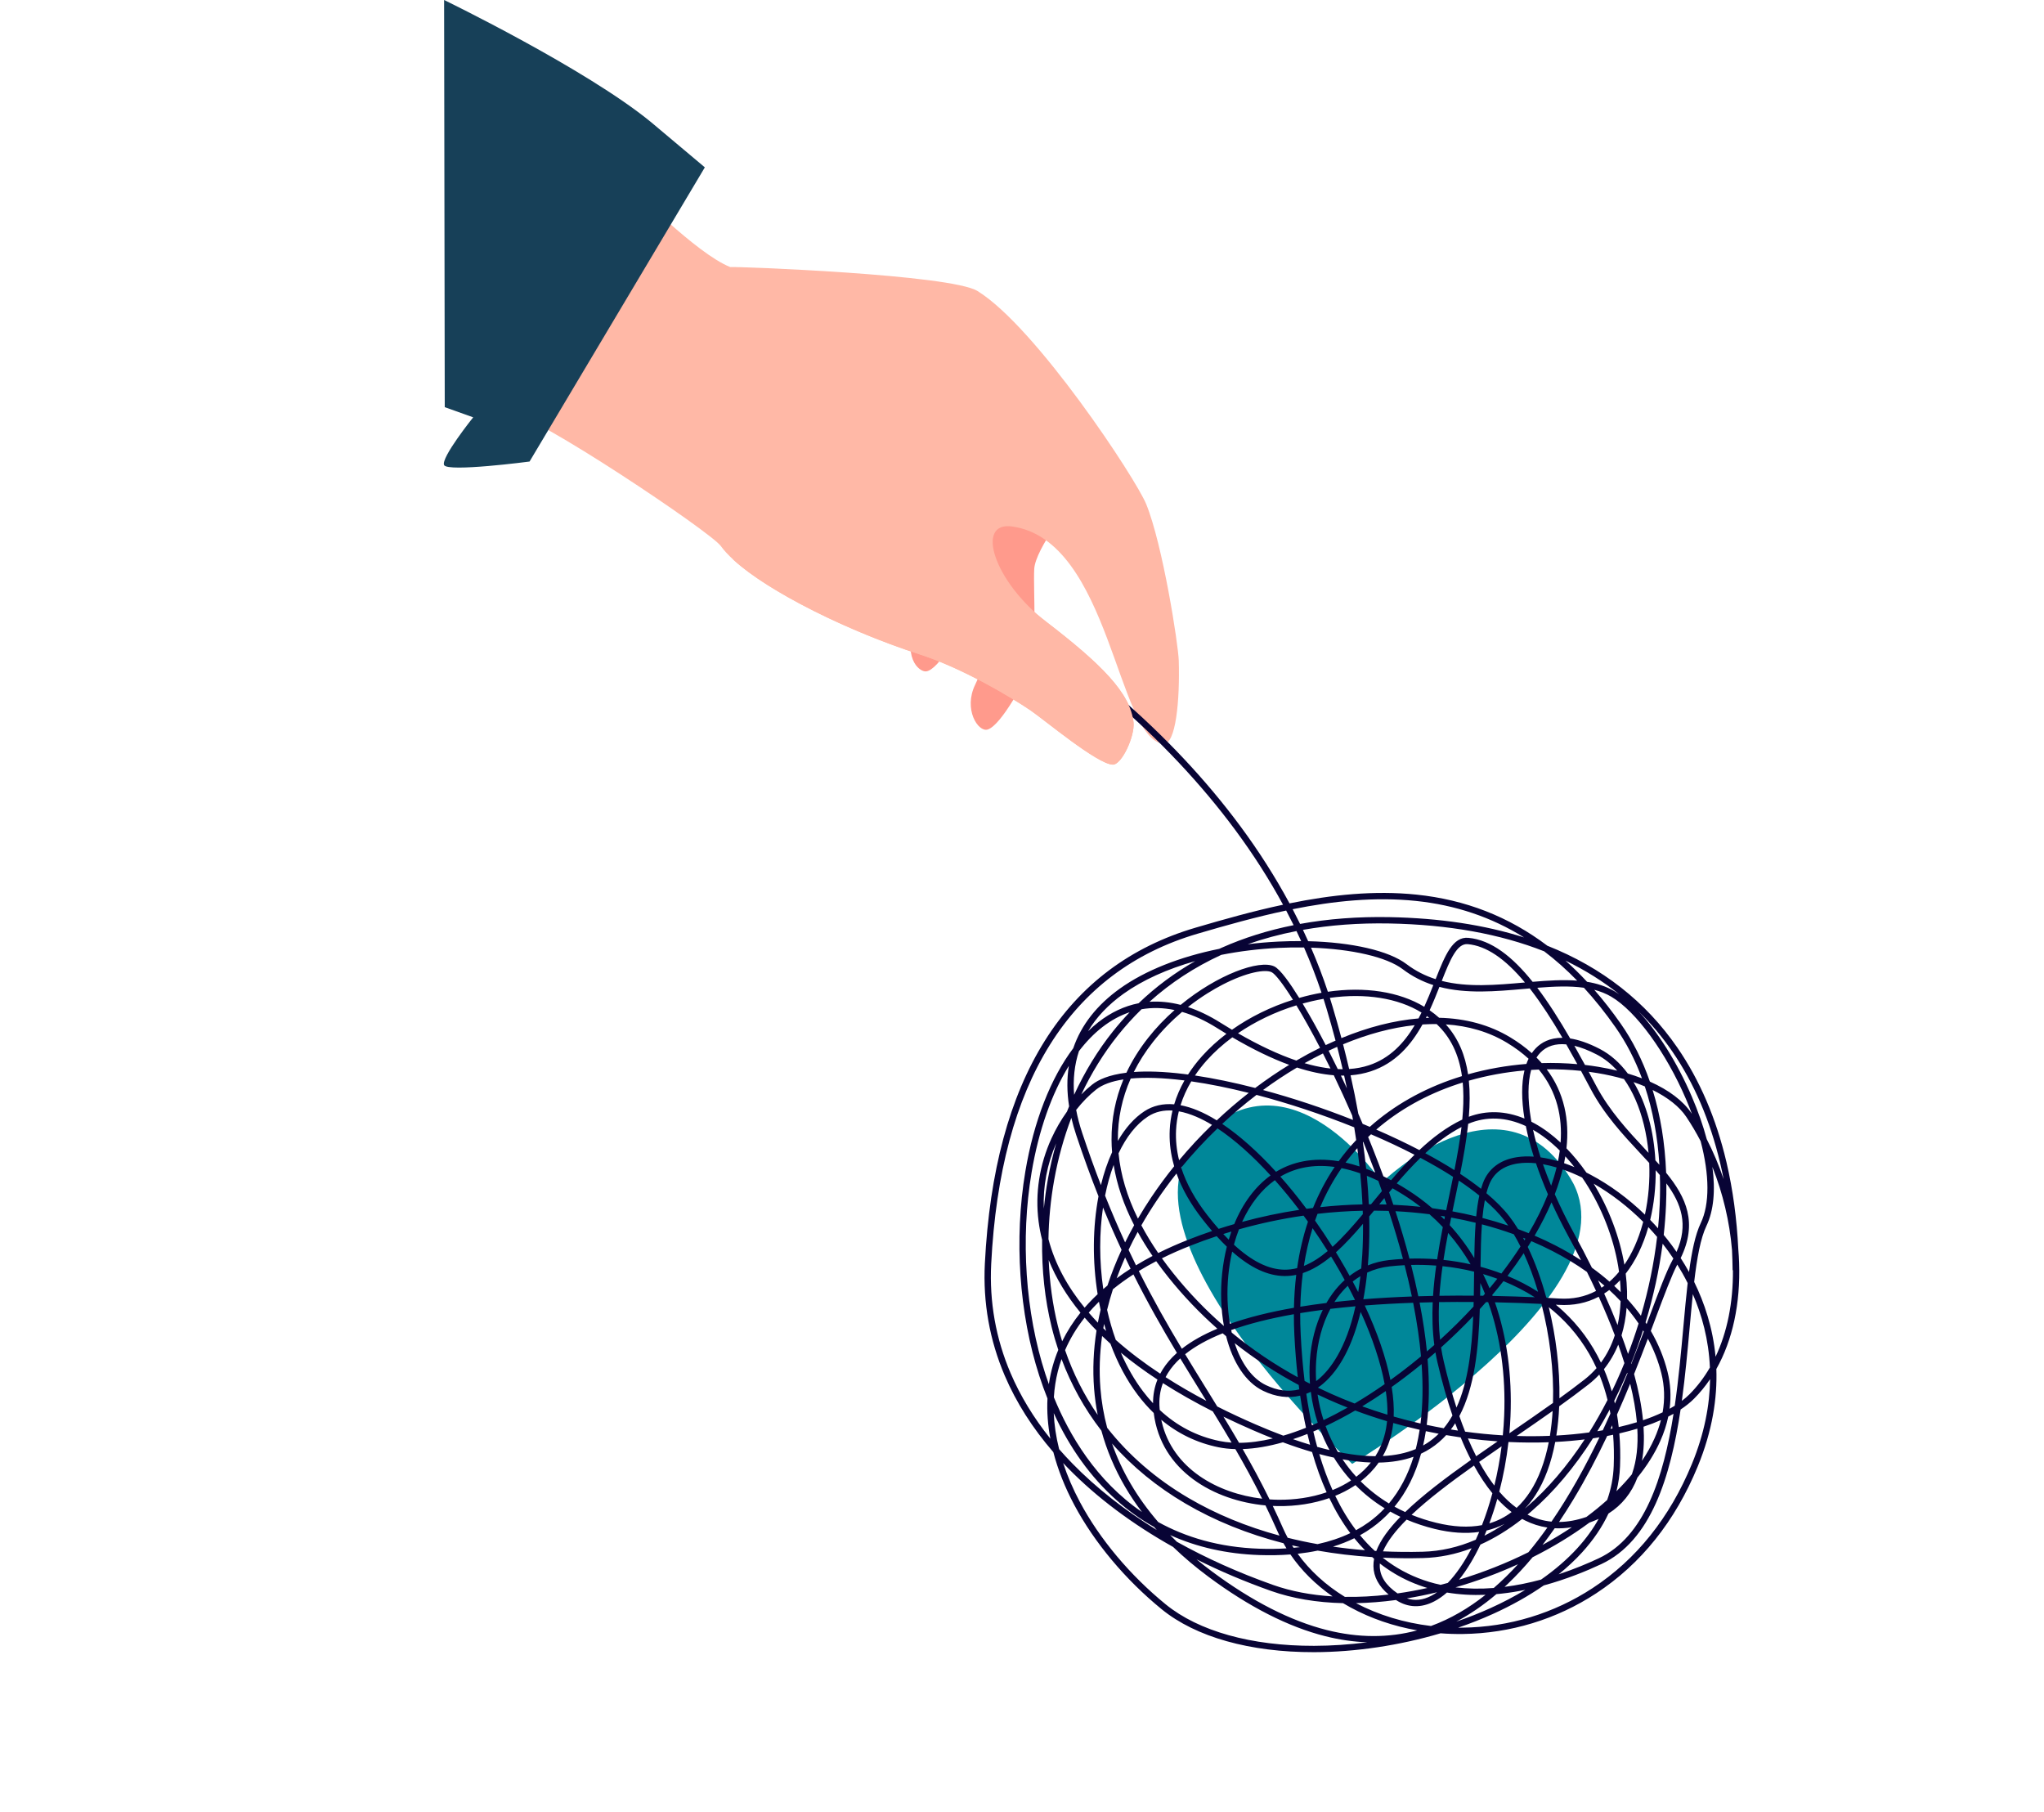 <svg xmlns="http://www.w3.org/2000/svg" width="484" height="429" viewBox="0 0 484 429" fill="none"><path d="M283.719 269.723C305.331 247.036 327.216 279.95 327.216 279.95C327.216 279.95 355.486 252.326 371.888 279.023C388.291 305.72 320.186 346.592 320.186 346.592C320.186 346.592 262.108 292.41 283.719 269.723Z" fill="#008799"></path><path d="M254.168 118.619C254.168 118.619 245.16 129.814 244.896 134.73C244.631 139.647 245.728 154.001 243.661 158.841C243.018 160.348 237.205 171.705 233.864 172.725C231.604 173.415 228.074 167.93 230.92 162.097C235.867 151.96 233.921 144.982 233.097 140.07C231.693 131.691 231.49 126.83 230.615 130.575C230.615 130.575 229.619 142.467 228.019 147.407C227.586 148.741 222.4 158.595 219.306 158.959C217.632 159.155 213.259 155.528 217.19 146.298C219.772 140.232 217.085 135.344 215.389 130.429C213.922 126.176 204.925 114.297 204.925 114.297L222.131 106.061L254.166 118.62L254.168 118.619Z" fill="#FF9A8C"></path><path d="M120.802 97.797C126.103 97.692 168.251 125.912 170.672 129.267C176.673 137.581 198.898 148.858 217.768 154.927C228.059 158.24 239.639 165.216 243.95 168.145C247.342 170.451 259.882 180.971 263.502 181.037C265.633 181.073 268.739 174.302 268.411 171.053C267.713 164.089 260.654 157.127 247.722 147.199C235.402 137.743 230.81 123.433 239.644 124.651C262.929 127.861 264.471 174.982 275.475 176.088C278.433 176.385 279.4 165.75 279.12 156.404C279.006 152.561 275.332 128.989 271.41 119.356C268.956 113.329 245.321 77.436 231.456 68.9C225.074 64.971 174.477 63.082 172.917 63.231L172.911 63.233C164.646 59.912 150.181 44.651 148.963 44.5C138.47 66.108 123.911 80.069 120.798 97.794L120.802 97.797Z" fill="#FFB8A6"></path><path d="M408.832 275.255C410.331 281.662 411.262 288.559 411.617 295.819C411.707 296.885 411.77 297.951 411.805 299.011C412.137 308.671 410.253 317.306 406.416 324.132C406.655 331.036 405.477 338.77 402.007 347.203C396.663 360.182 388.562 370.298 377.929 377.266C368.557 383.408 357.643 386.73 346.362 386.874C344.596 386.896 342.844 386.84 341.109 386.707C331.436 389.572 321.019 391.155 311.165 391.176C295.976 391.209 283.16 387.598 275.077 381.014C266.496 374.021 259.152 365.259 254.393 356.339C252.157 352.149 250.496 347.95 249.425 343.827C244.49 338.124 240.63 332.054 237.925 325.727C234.326 317.318 232.738 308.384 233.204 299.171C235.409 255.482 252.207 228.722 283.13 219.63C289.884 217.645 296.809 215.701 303.813 214.204C300.541 208.177 296.749 202.251 292.458 196.458C284.417 185.603 274.607 175.182 263.302 165.486C244.047 148.973 226.922 140.195 226.751 140.107L227.431 138.769C227.604 138.857 244.888 147.719 264.278 164.346C275.67 174.114 285.556 184.617 293.665 195.565C298.093 201.543 301.991 207.661 305.347 213.886C315.32 211.852 325.434 210.778 335.421 211.815C346.994 213.017 357.257 217.011 366.403 223.917C379.368 229.067 389.667 237.13 397.195 248.058C402.464 255.706 406.362 264.792 408.786 275.061C408.8 275.125 408.816 275.188 408.83 275.252L408.832 275.255ZM408.136 279.172C407.887 277.899 407.614 276.644 407.326 275.407C404.945 265.318 401.121 256.404 395.958 248.911C393.585 245.467 390.928 242.311 387.991 239.451C392.563 244.311 397.148 251.56 400.615 259.66C402.107 263.148 403.285 266.519 404.139 269.715C405.687 272.723 407.027 275.898 408.134 279.171L408.136 279.172ZM410.119 295.915C409.558 289.242 407.956 282.524 405.479 276.286C406.228 281.875 405.776 286.665 404.075 290.231C402.672 293.172 401.832 297.844 401.165 303.512C403.581 308.427 405.585 314.381 406.23 321.227C408.975 315.435 410.395 308.461 410.341 300.753L410.268 300.754C410.248 299.124 410.198 297.51 410.121 295.915L410.119 295.915ZM399.946 301.175C400.592 296.328 401.423 292.307 402.721 289.586C404.866 285.09 404.805 278.185 402.695 270.184C401.653 268.179 400.515 266.253 399.288 264.421C397.672 262.012 394.914 259.844 391.327 258.072C393.18 264.068 394.254 270.637 394.524 277.662C399.308 283.544 402.025 289.534 397.97 297.868C398.636 298.898 399.301 300.002 399.948 301.175L399.946 301.175ZM390.677 256.087C395.144 258.07 398.551 260.632 400.534 263.587C400.567 263.637 400.602 263.688 400.635 263.738C400.205 262.588 399.741 261.425 399.238 260.251C394.498 249.174 387.38 239.421 381.524 235.979C380.282 235.249 378.937 234.722 377.509 234.35C379.656 236.805 381.732 239.463 383.74 242.323C386.614 246.418 388.935 251.034 390.679 256.089L390.677 256.087ZM396.991 296.404C399.826 289.929 398.154 285.029 394.582 280.183C394.6 281.859 394.572 283.557 394.501 285.279C394.402 287.63 394.219 290.004 393.953 292.387C394.252 292.75 394.549 293.114 394.837 293.482C395.533 294.364 396.258 295.339 396.991 296.404ZM404.891 323.777C404.604 317.148 402.978 311.316 400.846 306.405C400.589 308.88 400.352 311.508 400.104 314.232C399.596 319.832 399.055 325.794 398.244 331.681C398.912 331.176 399.517 330.654 400.058 330.113C401.908 328.263 403.522 326.137 404.891 323.777ZM392.927 275.783C392.524 269.116 391.364 262.892 389.479 257.227C388.626 256.864 387.731 256.521 386.803 256.201C389.904 261.332 391.617 267.95 391.981 274.725C392.302 275.078 392.616 275.432 392.927 275.783ZM385.449 254.174C386.617 254.522 387.738 254.903 388.807 255.313C387.166 250.884 385.061 246.819 382.51 243.184C380.124 239.786 377.641 236.681 375.057 233.865C371.676 233.388 367.927 233.56 364.012 233.871C366.662 237.368 369.248 241.454 371.806 245.873C373.751 246.173 376.052 246.925 378.761 248.325C381.383 249.678 383.61 251.693 385.449 254.174ZM396.566 332.829C397.482 326.538 398.065 320.109 398.61 314.099C398.941 310.45 399.255 306.975 399.623 303.787C398.835 302.214 398.005 300.751 397.166 299.407C395.829 301.982 394.146 306.465 392.042 312.07C391.671 313.057 391.29 314.075 390.897 315.118C392.686 318.203 394.017 321.436 394.853 324.78C395.574 327.657 395.736 330.586 395.348 333.543C395.769 333.31 396.174 333.072 396.566 332.829ZM345.281 385.376C345.633 385.378 345.988 385.378 346.342 385.373C357.335 385.234 367.973 381.997 377.105 376.012C387.48 369.213 395.39 359.327 400.618 346.633C403.608 339.373 404.848 332.645 404.933 326.538C403.796 328.222 402.524 329.772 401.122 331.175C400.228 332.069 399.169 332.919 397.951 333.721C395.555 349.722 390.928 364.817 379.194 370.315C375.664 371.968 370.927 373.906 365.551 375.372C361.972 377.857 357.928 380.13 353.524 382.12C350.885 383.313 348.125 384.401 345.281 385.376ZM375.8 232.456C378.13 232.834 380.306 233.524 382.282 234.685C382.663 234.91 383.047 235.156 383.435 235.424C379.584 232.342 375.337 229.681 370.691 227.442C372.436 228.997 374.14 230.667 375.801 232.454L375.8 232.456ZM392.607 290.821C392.792 288.942 392.924 287.073 393.001 285.215C393.102 282.837 393.114 280.505 393.04 278.218C392.72 277.832 392.39 277.448 392.054 277.06C392.086 281.072 391.65 285.089 390.753 288.828C391.387 289.48 392.005 290.142 392.607 290.821ZM390.362 272.96C390.152 270.683 389.782 268.439 389.252 266.283C388.205 262.036 386.599 258.382 384.543 255.482C382.534 254.899 380.391 254.418 378.143 254.049C377.493 253.942 376.843 253.847 376.188 253.759C376.786 254.869 377.383 255.99 377.981 257.118C381.105 263.015 385.541 267.78 389.457 271.984C389.762 272.312 390.063 272.636 390.365 272.959L390.362 272.96ZM389.902 313.497C390.152 312.831 390.397 312.18 390.637 311.543C392.868 305.596 394.631 300.899 396.053 298.307C396.116 298.192 396.176 298.08 396.237 297.966C395.375 296.672 394.516 295.503 393.701 294.466C392.885 300.687 391.517 306.964 389.65 313.107C389.735 313.237 389.819 313.366 389.903 313.495L389.902 313.497ZM389.501 287.581C390.357 283.652 390.699 279.475 390.523 275.35C389.822 274.583 389.098 273.805 388.356 273.009C384.378 268.737 379.869 263.896 376.653 257.824C375.873 256.352 375.111 254.926 374.365 253.545C371.689 253.265 368.974 253.144 366.251 253.182C368.268 255.864 369.665 258.854 370.432 262.129C370.434 262.138 370.436 262.145 370.438 262.152C371.145 265.184 371.304 268.435 370.923 271.88C372.587 273.589 374.176 275.519 375.647 277.626C375.988 277.796 376.331 277.974 376.675 278.156C381.2 280.554 385.596 283.798 389.501 287.581ZM388.555 311.528C390.362 305.362 391.657 299.075 392.389 292.858C391.717 292.067 391.024 291.291 390.308 290.532C389.077 294.856 387.253 298.604 384.951 301.551C385.128 302.97 385.234 304.373 385.267 305.75C385.281 306.344 385.284 306.931 385.272 307.509C386.459 308.809 387.556 310.149 388.555 311.526L388.555 311.528ZM375.309 252.139C376.34 252.258 377.366 252.402 378.383 252.569C379.966 252.828 381.492 253.14 382.956 253.499C381.493 251.875 379.855 250.581 378.069 249.659C376.166 248.676 374.402 247.991 372.794 247.602C373.634 249.085 374.472 250.599 375.309 252.139ZM384.638 299.438C386.464 296.775 387.929 293.516 388.949 289.82C389 289.643 389.047 289.463 389.093 289.285C385.529 285.727 381.519 282.63 377.364 280.249C377.364 280.249 377.366 280.254 377.368 280.256C380.996 286.19 383.525 292.924 384.64 299.441L384.638 299.438ZM362.909 232.458C366.592 232.147 370.154 231.92 373.463 232.18C370.956 229.603 368.354 227.295 365.654 225.242C355.19 221.113 342.953 218.907 328.998 218.646C321.783 218.51 314.942 219.017 308.524 220.156C308.948 221.048 309.361 221.945 309.764 222.843C320.106 223.099 328.858 225.083 333.06 228.276C335.226 229.921 337.537 231.058 339.947 231.826C342.185 226.127 344.025 221.707 347.695 222.045C353.136 222.546 358.136 226.504 362.909 232.458ZM369.07 372.743C372.735 371.53 375.975 370.166 378.557 368.955C389.377 363.885 393.89 349.872 396.277 334.737C395.875 334.962 395.462 335.182 395.032 335.398C394.634 337.31 394.007 339.231 393.152 341.156C391.847 344.091 390.032 346.992 387.728 349.833C386.355 353.482 384.055 356.34 380.868 358.36C379.379 361.552 377.29 364.627 374.612 367.565C372.982 369.353 371.126 371.083 369.073 372.742L369.07 372.743ZM393.695 334.391C394.248 331.263 394.148 328.17 393.393 325.146C392.69 322.327 391.616 319.589 390.2 316.953C389.193 319.607 388.108 322.412 386.94 325.319C387.972 329.085 388.708 332.769 389.049 336.262C390.721 335.695 392.275 335.071 393.695 334.391ZM386.261 322.96C387.329 320.265 388.318 317.684 389.236 315.263C389.179 315.167 389.122 315.073 389.063 314.979C388.209 317.629 387.259 320.254 386.225 322.831C386.238 322.874 386.25 322.916 386.263 322.96L386.261 322.96ZM385.504 320.559C386.414 318.185 387.249 315.781 388.003 313.352C387.139 312.089 386.192 310.858 385.164 309.657C384.981 311.967 384.578 314.141 383.96 316.168C384.506 317.633 385.022 319.101 385.503 320.561L385.504 320.559ZM388.801 345.874C389.991 344.113 390.983 342.335 391.778 340.548C392.423 339.099 392.929 337.655 393.3 336.216C392.02 336.781 390.642 337.307 389.174 337.795C389.357 340.65 389.254 343.363 388.801 345.874ZM365.054 251.705C367.883 251.62 370.708 251.702 373.497 251.952C372.607 250.328 371.737 248.768 370.879 247.272C368.328 247.028 366.263 247.67 364.764 249.203C364.421 249.555 364.108 249.952 363.825 250.392C364.254 250.819 364.663 251.258 365.054 251.703L365.054 251.705ZM383.375 301.118C382.419 294.171 379.779 287.078 376.087 281.038C375.619 280.272 375.134 279.526 374.637 278.801C373.078 278.039 371.531 277.396 370.021 276.876C369.55 278.785 368.928 280.744 368.159 282.752C369.511 285.834 371.073 289.007 372.827 292.229C374.2 294.752 375.589 297.406 376.949 300.146C378.413 301.204 379.803 302.308 381.112 303.451C381.353 303.242 381.591 303.023 381.825 302.798C382.365 302.278 382.882 301.717 383.379 301.117L383.375 301.118ZM383.76 305.93C383.74 305.003 383.688 304.068 383.603 303.127C383.362 303.386 383.114 303.636 382.862 303.878C382.655 304.077 382.444 304.273 382.232 304.46C382.755 304.942 383.263 305.431 383.758 305.929L383.76 305.93ZM362.717 249.345C363.012 248.912 363.335 248.516 363.69 248.155C364.973 246.844 366.962 245.683 369.977 245.718C367.464 241.427 365.045 237.691 362.561 234.456C362.45 234.31 362.338 234.167 362.226 234.023C361.803 234.059 361.377 234.097 360.951 234.135C354.179 234.732 347.249 235.342 340.841 233.66C340.133 235.457 339.381 237.335 338.523 239.201C339.335 239.764 340.081 240.353 340.772 240.973C347.087 241.119 352.735 242.669 357.605 245.6C359.505 246.746 361.21 247.995 362.716 249.347L362.717 249.345ZM383.03 313.737C383.437 311.913 383.67 310.015 383.742 308.069C382.896 307.166 382.002 306.285 381.062 305.424C380.667 305.724 380.264 306.006 379.854 306.267C380.971 308.728 382.038 311.228 383.03 313.737ZM387.597 336.731C387.348 333.919 386.814 330.876 386.009 327.614C385.029 330 383.991 332.445 382.892 334.92C383.054 335.891 383.191 336.879 383.301 337.88C384.797 337.536 386.232 337.153 387.599 336.733L387.597 336.731ZM382.388 332.309C383.441 329.888 384.434 327.503 385.37 325.191C385.352 325.132 385.337 325.074 385.321 325.015C384.372 327.245 383.354 329.437 382.273 331.586C382.263 331.609 382.25 331.631 382.239 331.654C382.29 331.875 382.34 332.091 382.389 332.312L382.388 332.309ZM381.66 329.432C382.723 327.242 383.719 325.005 384.644 322.732C384.204 321.309 383.717 319.852 383.185 318.36C382.318 320.497 381.185 322.444 379.797 324.176C379.989 324.622 380.172 325.074 380.35 325.529C380.841 326.794 381.278 328.095 381.66 329.432ZM307.848 218.752C314.482 217.544 321.558 217.005 329.027 217.144C340.868 217.367 351.495 218.973 360.883 221.949C353.149 217.14 344.646 214.282 335.268 213.307C325.607 212.303 315.786 213.318 306.083 215.268C306.689 216.426 307.279 217.588 307.848 218.752ZM379.222 304.885C379.457 304.73 379.688 304.57 379.918 304.403C379.425 303.977 378.919 303.555 378.402 303.141C378.678 303.721 378.951 304.302 379.221 304.887L379.222 304.885ZM386.403 349.082C386.438 348.984 386.475 348.885 386.507 348.785C387.526 345.812 387.923 342.287 387.704 338.258C386.453 338.635 385.139 338.987 383.769 339.306C383.66 339.331 383.552 339.356 383.444 339.381C383.654 341.885 383.709 344.478 383.609 347.151C383.532 349.157 383.249 351.133 382.758 353.069C384.085 351.754 385.301 350.424 386.401 349.082L386.403 349.082ZM379.092 322.618C380.535 320.665 381.613 318.485 382.371 316.148C381.267 313.228 379.997 310.184 378.559 307.017C375.713 308.513 372.543 309.159 369.087 308.945C368.867 308.932 368.639 308.918 368.4 308.904C369.015 309.411 369.612 309.933 370.192 310.473C373.905 313.926 376.89 318.001 379.09 322.617L379.092 322.618ZM370.357 275.393C371.167 275.669 371.988 275.98 372.816 276.328C372.115 275.437 371.395 274.587 370.658 273.784C370.571 274.316 370.47 274.853 370.357 275.393ZM369.533 270.52C369.968 264.628 368.762 258.541 364.381 253.23C363.776 253.254 363.171 253.286 362.566 253.324C361.756 256.275 361.717 260.19 362.489 264.815C362.532 265.07 362.577 265.328 362.624 265.589C362.911 265.735 363.197 265.886 363.483 266.046C365.542 267.192 367.579 268.704 369.531 270.52L369.533 270.52ZM341.397 232.241C347.541 233.81 354.256 233.218 360.82 232.639C360.911 232.631 361.001 232.624 361.091 232.616C356.347 226.917 351.904 223.942 347.557 223.541C345.01 223.306 343.381 227.194 341.397 232.241ZM366.302 307.283C367.391 307.341 368.356 307.397 369.183 307.447C372.377 307.644 375.304 307.041 377.932 305.647C377.248 304.172 376.53 302.675 375.775 301.15C373.284 299.372 370.57 297.724 367.649 296.221C366.017 295.379 364.335 294.593 362.606 293.858C362.328 294.314 362.045 294.771 361.754 295.228C363.453 298.758 364.939 302.814 366.132 307.159C366.188 307.199 366.245 307.239 366.3 307.28L366.302 307.283ZM368.913 274.934C369.083 274.103 369.226 273.26 369.337 272.411C367.306 270.403 365.171 268.738 363.01 267.502C363.469 269.592 364.069 271.77 364.803 274.024C366.124 274.213 367.498 274.516 368.914 274.932L368.913 274.934ZM363.382 292.56C365.077 293.286 366.73 294.062 368.336 294.889C370.46 295.982 372.477 297.152 374.384 298.39C373.472 296.607 372.512 294.794 371.506 292.948C369.977 290.138 368.599 287.37 367.377 284.674C366.273 287.267 364.931 289.908 363.382 292.562L363.382 292.56ZM367.298 280.736C367.785 279.343 368.222 277.897 368.582 276.415C367.475 276.087 366.395 275.831 365.351 275.645C365.929 277.307 366.579 279.006 367.298 280.736ZM361.435 251.903C361.588 251.473 361.76 251.064 361.949 250.673C360.495 249.336 358.799 248.068 356.833 246.882C352.608 244.339 347.754 242.884 342.352 242.539C345.361 245.879 346.959 249.883 347.625 254.359C352.097 253.097 356.754 252.276 361.437 251.904L361.435 251.903ZM376.3 339.148C377.828 336.705 379.282 334.137 380.65 331.464C380.19 329.597 379.623 327.801 378.951 326.073C378.869 325.863 378.785 325.652 378.7 325.445C377.904 326.298 377.038 327.09 376.102 327.822C373.934 329.515 371.609 331.236 369.204 332.96C369.1 335.372 368.874 337.689 368.527 339.886C371.206 339.738 373.808 339.49 376.299 339.15L376.3 339.148ZM381.332 334.702C381.276 334.38 381.216 334.06 381.154 333.743C380.219 335.499 379.247 337.205 378.241 338.859C378.671 338.79 379.1 338.719 379.524 338.644C380.145 337.323 380.747 336.009 381.33 334.703L381.332 334.702ZM381.824 338.202C381.798 337.955 381.77 337.711 381.741 337.466C381.615 337.742 381.487 338.02 381.358 338.297C381.513 338.266 381.671 338.233 381.826 338.202L381.824 338.202ZM380.566 355.138C381.491 352.525 382.008 349.84 382.113 347.093C382.208 344.551 382.16 342.085 381.969 339.703C381.507 339.8 381.042 339.891 380.571 339.981C378.192 344.999 375.55 350.062 372.602 354.953C371.473 356.825 370.326 358.626 369.164 360.349C371.243 360.33 373.408 359.934 375.649 359.157C377.389 357.858 379.033 356.517 380.57 355.139L380.566 355.138ZM369.258 331.07C371.319 329.581 373.309 328.1 375.179 326.638C376.241 325.809 377.195 324.9 378.045 323.924C375.897 319.206 372.92 315.059 369.171 311.574C368.392 310.851 367.581 310.155 366.738 309.491C367.58 312.923 368.233 316.501 368.665 320.12C369.12 323.911 369.313 327.582 369.258 331.068L369.258 331.07ZM360.98 264.833C360.257 260.393 360.243 256.528 360.981 253.447C356.511 253.837 352.075 254.648 347.811 255.867C348.084 258.571 348.053 261.431 347.81 264.406C352.014 262.835 356.501 262.983 360.98 264.833ZM361.987 291.978C363.812 288.868 365.342 285.785 366.538 282.77C365.45 280.244 364.503 277.785 363.7 275.414C362.15 275.252 360.702 275.268 359.394 275.472C355.935 276.01 353.63 277.752 352.547 280.649C352.331 281.226 352.139 281.847 351.968 282.506C354.192 284.367 356.02 286.211 357.411 288.014C358.115 288.924 358.801 289.924 359.461 291.003C360.312 291.316 361.155 291.642 361.988 291.98L361.987 291.978ZM367.379 360.271C371.7 353.973 375.461 347.111 378.734 340.305C378.225 340.388 377.712 340.468 377.193 340.544C372.81 347.438 367.83 353.347 362.521 357.918C362.25 358.153 361.978 358.383 361.705 358.608C361.729 358.622 361.754 358.633 361.778 358.644C363.557 359.536 365.427 360.079 367.379 360.271ZM350.693 281.47C350.829 281.001 350.977 280.55 351.138 280.119C352.409 276.727 355.182 274.606 359.161 273.986C360.415 273.79 361.764 273.746 363.186 273.85C362.385 271.32 361.755 268.902 361.301 266.615C356.637 264.439 351.958 264.253 347.653 266.084C347.255 269.886 346.555 273.86 345.749 277.922C347.546 279.105 349.197 280.289 350.691 281.469L350.693 281.47ZM361.076 357.177C361.231 357.045 361.387 356.913 361.542 356.779C366.466 352.539 371.105 347.118 375.239 340.805C372.976 341.084 370.645 341.285 368.263 341.407C367.331 346.36 365.755 350.646 363.583 353.991C362.818 355.167 361.982 356.231 361.076 357.177ZM364.909 373.991C368.219 371.675 371.112 369.175 373.502 366.554C375.541 364.318 377.223 362.001 378.542 359.617C378.443 359.662 378.345 359.705 378.246 359.75C377.61 360.027 376.98 360.278 376.355 360.5C372.311 363.498 367.771 366.26 362.908 368.7C361.01 370.969 359.079 373.043 357.125 374.913C356.841 375.185 356.556 375.452 356.27 375.715C359.26 375.338 362.166 374.729 364.907 373.991L364.909 373.991ZM367.735 332.164C367.853 328.418 367.671 324.436 367.177 320.301C366.702 316.339 365.959 312.43 364.999 308.721C362.011 308.573 358.254 308.425 353.983 308.338C356.801 316.43 358.073 325.689 357.672 335.315C357.615 336.665 357.527 338.01 357.405 339.35C357.44 339.325 357.478 339.299 357.513 339.275C360.925 336.932 364.402 334.542 367.735 332.166L367.735 332.164ZM356.962 302.1C359.514 303.16 361.942 304.417 364.205 305.86C363.227 302.572 362.077 299.485 360.798 296.709C359.609 298.509 358.326 300.307 356.962 302.1ZM360.97 293.665C361.05 293.537 361.129 293.409 361.207 293.281C361.02 293.206 360.834 293.131 360.647 293.057C360.755 293.257 360.864 293.458 360.969 293.662L360.97 293.665ZM353.433 306.824C357.201 306.896 360.589 307.016 363.427 307.144C361.119 305.669 358.633 304.396 356.009 303.33C355.151 304.424 354.263 305.513 353.345 306.597C353.374 306.671 353.403 306.749 353.431 306.823L353.433 306.824ZM355.517 301.525C357.147 299.402 358.659 297.264 360.041 295.132C359.529 294.113 359 293.143 358.454 292.228C356.008 291.344 353.488 290.562 350.901 289.881C350.68 292.978 350.615 296.393 350.573 299.924C352.263 300.381 353.914 300.914 355.519 301.524L355.517 301.525ZM367.001 339.957C367.308 338.082 367.525 336.113 367.648 334.066C364.85 336.049 361.969 338.031 359.123 339.987C361.799 340.072 364.434 340.058 367.001 339.955L367.001 339.957ZM351.023 288.365C353.104 288.906 355.145 289.511 357.137 290.182C356.835 289.747 356.531 289.329 356.221 288.929C354.996 287.344 353.437 285.749 351.597 284.16C351.348 285.457 351.163 286.867 351.022 288.367L351.023 288.365ZM365.248 365.784C367.67 364.463 369.997 363.06 372.198 361.59C370.815 361.818 369.462 361.899 368.14 361.837C367.185 363.204 366.221 364.519 365.248 365.784ZM359.116 357.011C360.293 355.929 361.363 354.65 362.323 353.172C364.345 350.061 365.825 346.081 366.728 341.473C363.617 341.587 360.427 341.567 357.194 341.413C356.732 345.456 355.988 349.42 355.014 353.171C356.323 354.688 357.691 355.971 359.116 357.011ZM346.179 254.785C345.446 249.615 343.492 245.592 340.182 242.461C339.187 242.451 338.175 242.479 337.146 242.541C337.041 242.548 336.936 242.554 336.83 242.561C334.133 247.41 330.431 251.731 324.607 253.648C323.095 254.146 321.493 254.462 319.8 254.596C320.493 257.684 321.108 260.724 321.641 263.709C321.986 264.5 322.326 265.294 322.663 266.089C323.221 266.319 323.775 266.549 324.329 266.785C324.339 266.788 324.347 266.792 324.356 266.797C330.007 261.767 336.887 257.85 344.685 255.263C345.18 255.098 345.679 254.939 346.178 254.786L346.179 254.785ZM346.255 265.071C346.494 262.525 346.583 260.075 346.461 257.739C346.434 257.249 346.401 256.771 346.356 256.3C345.955 256.424 345.555 256.552 345.158 256.684C337.799 259.125 331.282 262.78 325.885 267.449C329.528 269.031 332.938 270.652 336.091 272.294C339.198 269.369 342.535 266.843 346.256 265.069L346.255 265.071ZM337.249 238.372C338.037 236.645 338.737 234.904 339.396 233.235C336.876 232.421 334.447 231.215 332.151 229.471C328.338 226.574 320.087 224.7 310.437 224.37C311.933 227.825 313.265 231.308 314.427 234.81C323.191 233.541 331.333 234.786 337.249 238.372ZM349.551 287.996C349.724 286.225 349.961 284.57 350.29 283.067C348.814 281.877 347.185 280.69 345.431 279.517C345.145 280.927 344.848 282.348 344.552 283.774C344.342 284.783 344.132 285.794 343.923 286.806C345.828 287.151 347.704 287.547 349.549 287.995L349.551 287.996ZM352.716 305.021C353.343 304.273 353.955 303.52 354.551 302.764C353.447 302.358 352.32 301.985 351.174 301.652C351.72 302.748 352.233 303.871 352.716 305.021ZM344.394 277.047C345.084 273.529 345.684 270.112 346.068 266.84C342.986 268.432 340.159 270.578 337.496 273.04C339.971 274.366 342.274 275.706 344.394 277.047ZM337.651 241.009C337.91 240.997 338.169 240.987 338.426 240.978C338.243 240.84 338.058 240.706 337.868 240.572C337.796 240.719 337.722 240.864 337.649 241.009L337.651 241.009ZM361.922 367.515C363.476 365.646 364.969 363.687 366.403 361.667C364.572 361.397 362.802 360.835 361.104 359.984C360.881 359.871 360.656 359.753 360.435 359.632C357.196 362.175 353.896 364.2 350.552 365.7C349.031 368.913 347.325 371.729 345.496 374.013C351.198 372.294 356.745 370.09 361.922 367.515ZM349.098 297.876C349.145 294.946 349.226 292.121 349.424 289.508C347.524 289.043 345.589 288.631 343.627 288.277C343.507 288.871 343.387 289.467 343.269 290.062C345.448 292.444 347.392 295.05 349.101 297.874L349.098 297.876ZM355.853 339.839C356.002 338.311 356.107 336.779 356.172 335.251C356.574 325.604 355.266 316.344 352.381 308.307C352.214 308.305 352.047 308.302 351.878 308.3C351.394 308.85 350.902 309.398 350.402 309.945C350.114 319.194 349.195 328.425 345.56 335.284C346.004 336.559 346.459 337.784 346.928 338.963C349.893 339.368 352.871 339.661 355.852 339.841L355.853 339.839ZM335.895 241.127C336.139 240.667 336.375 240.203 336.604 239.737C331.028 236.301 323.288 235.089 314.899 236.258C315.133 236.992 315.358 237.727 315.577 238.461C316.311 240.924 316.998 243.367 317.641 245.787C323.952 243.181 330.069 241.619 335.895 241.127ZM351.211 306.787C351.349 306.628 351.487 306.468 351.624 306.311C351.604 306.262 351.584 306.211 351.565 306.163C351.237 305.353 350.891 304.556 350.529 303.773C350.517 304.769 350.504 305.772 350.485 306.778C350.729 306.781 350.971 306.783 351.213 306.787L351.211 306.787ZM342.445 286.551C342.656 285.521 342.87 284.493 343.084 283.468C343.423 281.839 343.758 280.224 344.08 278.632C341.694 277.1 339.1 275.598 336.343 274.136C334.402 276.029 332.544 278.074 330.733 280.181C331.526 280.635 332.336 281.121 333.159 281.64C335.284 282.978 337.279 284.454 339.143 286.058C340.253 286.204 341.352 286.369 342.445 286.549L342.445 286.551ZM348.98 306.765C349.012 305.059 349.03 303.363 349.049 301.69C349.05 301.489 349.052 301.285 349.056 301.084C346.632 300.486 344.134 300.05 341.581 299.784C341.251 302.135 340.994 304.476 340.84 306.796C343.656 306.752 346.383 306.746 348.98 306.765ZM319.46 253.103C321.123 252.994 322.685 252.7 324.137 252.223C329.135 250.579 332.492 246.934 334.997 242.721C329.576 243.296 323.889 244.815 318.025 247.254C318.534 249.221 319.012 251.17 319.462 253.103L319.46 253.103ZM341.8 298.297C343.982 298.527 346.13 298.878 348.225 299.348C346.665 296.673 344.891 294.193 342.907 291.916C342.501 294.044 342.125 296.174 341.8 298.297ZM348.921 309.344C348.931 308.984 348.941 308.625 348.949 308.264C346.337 308.245 343.59 308.252 340.758 308.295C340.62 311.317 340.675 314.297 340.998 317.213C343.794 314.667 346.443 312.033 348.922 309.342L348.921 309.344ZM344.883 333.259C347.637 327.248 348.52 319.51 348.842 311.625C346.446 314.155 343.902 316.631 341.233 319.025C341.398 320.121 341.605 321.208 341.856 322.282C342.782 326.246 343.792 329.904 344.881 333.258L344.883 333.259ZM353.847 351.733C354.583 348.712 355.159 345.591 355.563 342.435C353.778 343.664 351.999 344.896 350.251 346.126C351.392 348.223 352.591 350.094 353.848 351.731L353.847 351.733ZM349.546 344.787C351.207 343.621 352.904 342.445 354.621 341.263C352.274 341.098 349.927 340.864 347.589 340.562C348.22 342.054 348.874 343.462 349.546 344.787ZM342.002 288.733C342.05 288.497 342.098 288.261 342.146 288.023C341.805 287.967 341.463 287.913 341.119 287.86C341.418 288.147 341.712 288.437 342.002 288.733ZM352.663 360.68C354.593 360.107 356.353 359.214 357.937 358C356.77 357.115 355.639 356.077 354.548 354.891C353.983 356.894 353.351 358.831 352.661 360.68L352.663 360.68ZM340.301 298.159C340.687 295.618 341.149 293.067 341.644 290.526C340.642 289.466 339.595 288.454 338.497 287.49C335.851 287.151 333.157 286.911 330.432 286.774C331.679 290.606 332.785 294.351 333.745 298C335.951 297.933 338.143 297.987 340.299 298.158L340.301 298.159ZM344.815 383.951C347.607 382.993 350.316 381.925 352.906 380.754C355.839 379.428 358.606 377.976 361.176 376.421C359.33 376.801 357.433 377.109 355.504 377.319C355.113 377.362 354.724 377.4 354.335 377.434C351.257 380.05 348.079 382.226 344.817 383.952L344.815 383.951ZM353.706 375.979C355.705 374.248 357.621 372.363 359.453 370.353C354.722 372.512 349.738 374.363 344.646 375.83C347.519 376.177 350.542 376.229 353.708 375.979L353.706 375.979ZM351.504 363.588C353.108 362.784 354.7 361.854 356.28 360.798C354.947 361.492 353.52 362.017 352.009 362.374C351.843 362.785 351.676 363.189 351.504 363.59L351.504 363.588ZM329.393 279.438C331.185 277.345 333.022 275.305 334.945 273.404C331.683 271.72 328.222 270.098 324.643 268.563C324.413 268.775 324.186 268.99 323.961 269.205C324.363 270.187 324.759 271.168 325.147 272.15C325.992 274.288 326.8 276.405 327.568 278.499C328.166 278.792 328.776 279.105 329.393 279.438ZM350.914 361.105C351.852 358.703 352.679 356.168 353.383 353.546C351.848 351.674 350.397 349.488 349.028 346.992C343.432 350.962 338.223 354.902 334.248 358.655C336.112 359.414 338.064 360.045 340.101 360.543C344.116 361.525 347.722 361.71 350.912 361.104L350.914 361.105ZM339.333 306.823C339.485 304.446 339.748 302.051 340.084 299.648C338.122 299.496 336.135 299.442 334.131 299.491C334.772 302.014 335.344 304.487 335.843 306.911C337.017 306.875 338.181 306.845 339.331 306.822L339.333 306.823ZM329.931 285.248C332.101 285.346 334.251 285.509 336.375 285.733C335.094 284.733 333.755 283.793 332.358 282.911C331.477 282.355 330.604 281.833 329.741 281.344C329.469 281.665 329.199 281.988 328.928 282.311C329.27 283.294 329.604 284.273 329.929 285.248L329.931 285.248ZM332.737 358.001C336.843 354.035 342.31 349.902 348.317 345.652C347.468 344.002 346.653 342.225 345.873 340.327C344.728 340.162 343.584 339.981 342.444 339.783C341.368 340.97 340.147 342.025 338.76 342.922C338.04 343.391 337.284 343.808 336.492 344.178C335.138 349.095 333.033 353.29 330.205 356.727C331.026 357.18 331.872 357.604 332.737 358.001ZM339.633 318.44C339.191 315.133 339.098 311.751 339.252 308.325C338.226 308.347 337.189 308.372 336.145 308.404C336.164 308.502 336.184 308.6 336.203 308.7C336.965 312.634 337.523 316.394 337.878 319.971C338.47 319.464 339.056 318.956 339.637 318.441L339.633 318.44ZM343.551 338.449C344.11 338.541 344.67 338.629 345.231 338.714C345.01 338.143 344.792 337.565 344.578 336.973C344.255 337.481 343.912 337.973 343.552 338.447L343.551 338.449ZM341.862 338.157C342.632 337.227 343.316 336.213 343.928 335.131C342.639 331.355 341.46 327.184 340.392 322.625C340.204 321.823 340.042 321.015 339.9 320.2C339.284 320.737 338.664 321.268 338.039 321.796C338.5 327.473 338.433 332.672 337.834 337.358C339.172 337.647 340.514 337.913 341.86 338.156L341.862 338.157ZM349.448 364.547C349.726 363.946 349.998 363.331 350.263 362.703C347.086 363.164 343.566 362.934 339.744 362.001C337.411 361.431 335.185 360.692 333.074 359.794C330.454 362.414 328.489 364.935 327.479 367.304C330.564 367.445 333.703 367.476 336.886 367.395C341.115 367.287 345.312 366.335 349.445 364.548L349.448 364.547ZM338.84 384.979C343.485 383.284 347.781 380.749 351.755 377.598C348.564 377.722 345.518 377.541 342.623 377.056C341.642 377.917 340.635 378.622 339.612 379.152C336.52 380.759 333.42 380.663 330.641 378.878C330.614 378.86 330.586 378.843 330.561 378.825C327.322 379.264 324.155 379.514 321.086 379.573C326.459 382.392 332.489 384.218 338.838 384.977L338.84 384.979ZM328.349 280.666C328.365 280.647 328.381 280.628 328.398 280.607C328.37 280.592 328.34 280.575 328.312 280.561C328.324 280.596 328.338 280.63 328.349 280.664L328.349 280.666ZM342.816 374.784C344.802 372.721 346.725 369.925 348.459 366.571C344.66 368.019 340.811 368.794 336.928 368.893C333.71 368.975 330.536 368.943 327.416 368.801C328.538 369.69 329.705 370.502 330.919 371.231C334.021 373.097 337.425 374.432 341.107 375.233C341.629 375.1 342.154 374.963 342.679 374.82C342.725 374.807 342.772 374.795 342.819 374.782L342.816 374.784ZM334.321 306.962C333.818 304.541 333.242 302.068 332.598 299.549C331.424 299.608 330.246 299.703 329.065 299.833C327.181 300.041 325.397 300.538 323.736 301.308C323.506 303.512 323.201 305.619 322.826 307.618C326.682 307.31 330.548 307.098 334.323 306.962L334.321 306.962ZM323.898 299.599C325.474 298.959 327.147 298.537 328.9 298.341C330.006 298.219 331.11 298.127 332.211 298.066C331.234 294.376 330.104 290.585 328.832 286.706C328.698 286.7 328.563 286.696 328.429 286.692C327.408 286.66 326.381 286.64 325.354 286.636C324.976 287.094 324.599 287.551 324.221 288.002C324.295 291.187 324.244 294.26 324.068 297.21C324.021 298.019 323.963 298.813 323.896 299.599L323.898 299.599ZM336.479 321.145C336.137 317.309 335.554 313.252 334.726 308.983C334.693 308.806 334.657 308.63 334.623 308.452C330.86 308.585 327.009 308.792 323.162 309.095C326.139 315.45 328.197 321.435 329.243 326.745C330.082 326.14 330.923 325.521 331.765 324.883C333.369 323.669 334.942 322.42 336.478 321.143L336.479 321.145ZM326.581 285.146C327.163 285.155 327.745 285.168 328.327 285.185C328.157 284.679 327.984 284.169 327.809 283.659C327.398 284.155 326.991 284.65 326.583 285.145L326.581 285.146ZM336.978 342.245C337.308 342.062 337.63 341.867 337.944 341.664C338.941 341.019 339.846 340.28 340.67 339.463C339.651 339.272 338.636 339.067 337.625 338.85C337.443 340.016 337.228 341.148 336.978 342.245ZM324.646 285.135C324.839 284.9 325.033 284.665 325.228 284.428C325.892 283.621 326.559 282.811 327.23 282.004C326.947 281.2 326.659 280.391 326.362 279.582C325.448 279.145 324.545 278.75 323.653 278.393C323.866 280.689 324.022 282.938 324.12 285.138C324.295 285.136 324.469 285.137 324.643 285.137L324.646 285.135ZM336.365 337.033C336.898 332.775 336.985 328.08 336.626 322.972C335.33 324.032 334.013 325.07 332.672 326.084C331.625 326.877 330.581 327.642 329.537 328.384C329.944 330.9 330.106 333.248 330.015 335.394C332.11 335.998 334.23 336.545 336.367 337.035L336.365 337.033ZM323.492 276.728C324.192 276.991 324.905 277.28 325.636 277.6C325.03 275.98 324.403 274.347 323.753 272.702C323.44 271.909 323.125 271.127 322.809 270.349C322.779 270.379 322.752 270.408 322.723 270.438C323.025 272.568 323.282 274.665 323.494 276.728L323.492 276.728ZM317.932 253.15C317.526 251.395 317.089 249.629 316.63 247.849C315.959 248.144 315.284 248.451 314.608 248.77C315.335 250.192 316.058 251.646 316.776 253.122C317.167 253.14 317.552 253.149 317.932 253.15ZM318.939 257.682C318.727 256.682 318.507 255.677 318.279 254.666C318.028 254.67 317.773 254.668 317.518 254.664C317.996 255.661 318.469 256.667 318.937 257.682L318.939 257.682ZM313.919 247.436C314.697 247.068 315.472 246.717 316.246 246.38C315.591 243.907 314.89 241.41 314.139 238.89C313.9 238.09 313.654 237.291 313.397 236.493C312.495 236.647 311.587 236.83 310.675 237.041C309.929 237.212 309.185 237.4 308.45 237.603C309.572 239.465 310.57 241.232 311.248 242.453C312.138 244.057 313.03 245.722 313.919 247.436ZM320.373 265.161C320.314 264.818 320.253 264.473 320.193 264.127C318.727 260.759 317.26 257.564 315.827 254.583C313.129 254.374 310.228 253.765 307.113 252.753C304.38 254.376 301.694 256.156 299.075 258.077C306.072 259.96 313.353 262.371 320.374 265.159L320.373 265.161ZM321.131 269.927C320.985 268.928 320.831 267.922 320.665 266.909C313.084 263.86 305.131 261.226 297.533 259.232C294.73 261.37 292.014 263.666 289.41 266.1C293.532 268.864 297.873 272.747 302.153 277.442C302.301 277.351 302.451 277.263 302.603 277.175C305.879 275.294 310.604 273.884 316.984 274.941C318.253 273.183 319.637 271.51 321.131 269.927ZM307.638 236.271C308.529 236.017 309.433 235.784 310.339 235.575C311.205 235.376 312.068 235.201 312.926 235.049C311.722 231.452 310.34 227.875 308.782 224.327C306.816 224.296 304.802 224.329 302.762 224.428C298.065 224.659 293.505 225.219 289.191 226.077C282.88 228.97 277.194 232.689 272.188 237.19C274.584 237.025 277.051 237.269 279.568 237.919C288.319 230.725 298.169 227.15 301.723 228.805C303.145 229.468 305.514 232.85 307.636 236.268L307.638 236.271ZM321.925 276.174C321.771 274.749 321.597 273.307 321.401 271.851C320.418 272.946 319.49 274.082 318.613 275.256C319.673 275.492 320.779 275.796 321.923 276.173L321.925 276.174ZM322.623 285.16C322.513 282.766 322.338 280.314 322.092 277.807C320.579 277.275 319.104 276.863 317.668 276.575C315.682 279.438 313.997 282.518 312.612 285.809C315.955 285.446 319.297 285.23 322.621 285.159L322.623 285.16ZM335.229 343.092C335.287 342.867 335.343 342.64 335.4 342.411C335.699 341.162 335.952 339.866 336.158 338.523C334.056 338.042 331.969 337.508 329.903 336.92C329.895 337.002 329.885 337.083 329.877 337.162C329.558 339.917 328.733 342.459 327.438 344.739C330.351 344.596 332.955 344.044 335.232 343.09L335.229 343.092ZM295.443 223.557C297.811 223.264 300.232 223.054 302.687 222.933C304.524 222.843 306.335 222.806 308.104 222.817C307.743 222.024 307.374 221.233 306.995 220.441C302.971 221.227 299.117 222.265 295.443 223.557ZM308.907 251.72C309.371 251.856 309.83 251.983 310.281 252.098C311.935 252.522 313.526 252.818 315.049 252.987C314.445 251.759 313.849 250.567 313.264 249.42C311.802 250.139 310.346 250.91 308.904 251.721L308.907 251.72ZM322.707 287.472C322.699 287.203 322.691 286.93 322.682 286.659C319.127 286.732 315.551 286.977 311.978 287.388C311.775 287.917 311.578 288.453 311.39 288.991C312.807 290.995 314.191 293.069 315.532 295.204C317.943 293.014 320.313 290.327 322.707 287.472ZM288.716 224.647C288.921 224.555 289.126 224.463 289.33 224.37C294.593 222.031 300.266 220.254 306.319 219.046C305.749 217.89 305.159 216.737 304.553 215.585C297.449 217.086 290.413 219.058 283.555 221.074C253.311 229.968 236.875 256.27 234.706 299.25C234.252 308.233 235.801 316.942 239.309 325.141C241.607 330.51 244.759 335.697 248.714 340.628C248.106 337.381 247.876 334.195 248.03 331.107C247.335 329.371 246.689 327.582 246.093 325.741C241.308 310.984 240.106 293.342 242.794 277.343C244.794 265.446 248.797 255.272 254.139 248.18C254.147 248.154 254.157 248.127 254.166 248.102C256.035 242.677 259.737 237.956 265.17 234.067C271.17 229.774 279.383 226.526 288.719 224.65L288.716 224.647ZM322.327 300.326C322.423 299.295 322.505 298.228 322.571 297.122C322.712 294.744 322.771 292.285 322.748 289.751C320.627 292.238 318.507 294.56 316.338 296.504C316.666 297.039 316.989 297.574 317.31 298.115C318.103 299.446 318.86 300.77 319.583 302.083C320.451 301.414 321.367 300.827 322.324 300.328L322.327 300.326ZM306.961 251.105C308.813 250.024 310.69 249.014 312.578 248.082C310.546 244.165 308.639 240.778 306.972 238.032C301.96 239.574 297.244 241.838 293.15 244.641C298.151 247.521 302.773 249.685 306.961 251.103L306.961 251.105ZM328.886 355.964C331.442 352.917 333.394 349.22 334.719 344.908C332.27 345.779 329.519 346.241 326.454 346.291C325.299 347.937 323.874 349.422 322.19 350.728C324.189 352.727 326.431 354.48 328.885 355.966L328.886 355.964ZM333.138 378.44C334.981 379.069 336.918 378.861 338.922 377.822C339.379 377.587 339.835 377.306 340.292 376.984C337.88 377.569 335.494 378.053 333.14 378.441L333.138 378.44ZM321.611 305.915C321.808 304.726 321.984 303.472 322.135 302.156C321.505 302.534 320.896 302.956 320.31 303.42C320.758 304.257 321.191 305.088 321.609 305.915L321.611 305.915ZM310.906 286.005C312.299 282.549 314.011 279.309 316.04 276.294C315.862 276.269 315.685 276.247 315.509 276.225C310.977 275.687 306.885 276.445 303.352 278.474C303.292 278.509 303.233 278.542 303.174 278.576C305.267 280.94 307.341 283.495 309.364 286.202C309.879 286.132 310.392 286.065 310.907 286.003L310.906 286.005ZM327.875 327.717C326.931 322.608 324.995 316.776 322.189 310.608C320.345 318.341 317.316 324.196 313.305 327.601C312.901 327.945 312.489 328.26 312.07 328.547C313.121 329.055 314.183 329.548 315.259 330.029C317.065 330.834 318.903 331.592 320.766 332.303C323.111 330.918 325.485 329.387 327.877 327.717L327.875 327.717ZM328.526 334.951C328.569 333.228 328.441 331.352 328.147 329.354C326.274 330.644 324.409 331.852 322.561 332.971C324.525 333.683 326.513 334.344 328.526 334.951ZM291.725 243.807C295.976 240.804 300.906 238.372 306.158 236.714C303.75 232.875 301.932 230.561 301.089 230.169C299.599 229.473 295.314 230.114 289.432 233.163C287.461 234.185 284.513 235.903 281.305 238.436C283.82 239.266 286.384 240.497 288.98 242.129C289.907 242.711 290.821 243.27 291.725 243.807ZM330.922 377.263C333.24 376.934 335.597 376.506 337.98 375.977C335.199 375.14 332.582 373.987 330.142 372.517C328.963 371.807 327.826 371.027 326.734 370.177C326.719 370.381 326.713 370.584 326.716 370.785C326.754 373.211 328.131 375.333 330.922 377.263ZM325.674 344.778C327.082 342.566 328.037 339.977 328.384 336.991C328.403 336.826 328.42 336.661 328.435 336.493C325.884 335.73 323.367 334.885 320.895 333.957C318.522 335.334 316.182 336.564 313.887 337.643C314.666 339.764 315.636 341.813 316.788 343.758C318.917 344.197 320.93 344.494 322.821 344.65C323.801 344.731 324.75 344.773 325.674 344.778ZM315.969 308.278C317.554 308.099 319.182 307.934 320.853 307.786C320.308 306.676 319.739 305.556 319.143 304.432C318.291 305.232 317.498 306.129 316.766 307.121C316.489 307.494 316.224 307.881 315.969 308.278ZM311.652 326.999C311.881 326.828 312.107 326.647 312.331 326.457C314.836 324.331 318.71 319.534 320.967 309.281C318.919 309.464 316.937 309.67 315.02 309.896C313.127 313.44 311.952 317.726 311.656 322.277C311.555 323.851 311.555 325.429 311.652 326.997L311.652 326.999ZM325.896 367.219C326.879 364.623 328.879 361.919 331.603 359.13C330.782 358.741 329.98 358.326 329.197 357.886C327.91 359.287 326.488 360.547 324.936 361.663C324.019 362.322 323.054 362.932 322.043 363.491C323.145 364.831 324.312 366.069 325.541 367.198C325.659 367.205 325.778 367.211 325.896 367.219ZM314.08 308.501C314.537 307.704 315.03 306.945 315.559 306.229C316.428 305.05 317.381 303.992 318.409 303.063C317.651 301.677 316.855 300.28 316.023 298.88C315.747 298.416 315.469 297.954 315.187 297.495C313.037 299.268 310.828 300.642 308.503 301.417C308.17 303.985 307.969 306.641 307.903 309.382C309.879 309.06 311.939 308.765 314.08 308.501ZM297.219 257.592C299.836 255.625 302.526 253.792 305.265 252.12C301.143 250.617 296.666 248.445 291.804 245.6C289.558 247.26 287.526 249.087 285.766 251.046C284.723 252.208 283.788 253.408 282.959 254.639C287.404 255.303 292.225 256.305 297.217 257.591L297.219 257.592ZM283.327 369.198C284.521 370.188 285.759 371.158 287.041 372.11C296.501 379.136 305.637 383.789 314.196 385.941C321.636 387.811 328.822 387.834 335.574 386.013C329.953 385.026 324.621 383.202 319.816 380.597C319.204 380.266 318.605 379.923 318.017 379.571C311.789 379.428 306.03 378.466 300.978 376.679C294.775 374.484 288.872 371.98 283.327 369.198ZM308.744 299.726C310.674 298.961 312.547 297.739 314.387 296.205C313.227 294.356 312.028 292.545 310.8 290.784C309.914 293.63 309.229 296.612 308.744 299.726ZM321.098 362.297C322.139 361.733 323.126 361.115 324.061 360.444C325.44 359.453 326.712 358.34 327.872 357.106C325.336 355.545 323.023 353.71 320.96 351.619C320.8 351.726 320.639 351.833 320.476 351.937C319.149 352.789 317.704 353.533 316.171 354.159C317.626 357.176 319.271 359.893 321.1 362.298L321.098 362.297ZM321.152 349.643C322.441 348.659 323.606 347.537 324.61 346.271C322.512 346.199 320.276 345.945 317.901 345.516C318.888 346.982 319.974 348.359 321.152 349.643ZM307.148 300.248C307.703 296.386 308.56 292.719 309.715 289.252C309.368 288.77 309.021 288.29 308.669 287.818C303.535 288.559 298.418 289.644 293.374 291.063C292.922 292.227 292.523 293.44 292.182 294.692C296.428 298.618 300.379 300.569 304.143 300.617C305.163 300.63 306.166 300.5 307.148 300.248ZM313.4 336.226C315.269 335.343 317.17 334.355 319.098 333.267C317.595 332.675 316.109 332.052 314.647 331.399C313.752 331 312.866 330.593 311.987 330.173C312.293 332.228 312.766 334.254 313.402 336.227L313.4 336.226ZM310.191 327.614C310.053 325.808 310.042 323.994 310.159 322.18C310.442 317.808 311.507 313.66 313.223 310.12C311.378 310.358 309.596 310.619 307.878 310.902C307.868 312.555 307.905 314.237 307.992 315.951C308.183 319.797 308.491 323.469 308.913 326.955C309.336 327.177 309.762 327.397 310.188 327.615L310.191 327.614ZM294.117 289.302C298.585 288.091 303.109 287.138 307.647 286.452C305.758 283.967 303.826 281.612 301.877 279.422C298.703 281.678 296.055 285.048 294.118 289.302L294.117 289.302ZM318.454 378.082C321.783 378.139 325.248 377.958 328.811 377.538C326.461 375.556 325.253 373.3 325.216 370.809C325.208 370.233 325.261 369.647 325.372 369.06C325.222 368.931 325.073 368.798 324.923 368.665C320.501 368.378 316.188 367.862 312.009 367.128C310.494 367.448 308.917 367.698 307.278 367.879C310.139 371.846 313.911 375.3 318.455 378.084L318.454 378.082ZM315.536 352.8C317.087 352.174 318.559 351.415 319.92 350.52C318.647 349.119 317.48 347.612 316.425 346.006C316.23 345.709 316.04 345.41 315.854 345.11C314.73 344.867 313.575 344.586 312.39 344.268C313.304 347.329 314.354 350.174 315.536 352.8ZM315.639 366.187C318.123 366.546 320.647 366.83 323.215 367.034C322.339 366.144 321.494 365.198 320.686 364.198C319.108 364.972 317.425 365.635 315.639 366.187ZM306.395 309.636C306.45 306.959 306.631 304.36 306.937 301.842C306.019 302.035 305.083 302.13 304.124 302.119C300.172 302.069 296.087 300.166 291.767 296.336C290.922 300.006 290.54 303.932 290.673 307.801C290.741 309.776 290.935 311.664 291.242 313.44C295.546 311.916 300.601 310.645 306.395 309.636ZM292.254 289.823C294.304 284.851 297.254 280.913 300.863 278.301C296.602 273.646 292.3 269.808 288.293 267.161C285.251 270.087 282.369 273.198 279.699 276.454C280.907 280.221 282.986 284.001 285.929 287.764C286.819 288.904 287.698 289.965 288.562 290.951C289.787 290.555 291.019 290.179 292.256 289.824L292.254 289.823ZM288.113 265.262C290.549 262.972 293.082 260.798 295.693 258.76C290.924 257.566 286.326 256.635 282.082 256.029C280.995 257.86 280.146 259.747 279.541 261.673C282.161 262.165 285.021 263.353 288.069 265.234C288.084 265.243 288.098 265.253 288.113 265.262ZM311.98 365.597C314.806 364.98 317.396 364.111 319.742 362.989C317.896 360.527 316.236 357.759 314.767 354.693C311.07 355.991 306.915 356.65 302.615 356.591C302.205 356.586 301.792 356.572 301.378 356.553C302.203 358.272 303.021 360.039 303.826 361.864C304.16 362.62 304.521 363.359 304.912 364.088C307.221 364.666 309.579 365.169 311.982 365.598L311.98 365.597ZM311.9 342.56C312.892 342.838 313.863 343.091 314.814 343.317C313.93 341.692 313.163 340.003 312.521 338.269C312.006 338.499 311.494 338.721 310.985 338.935C311.271 340.176 311.577 341.382 311.902 342.56L311.9 342.56ZM307.303 326.09C306.939 322.883 306.669 319.525 306.493 316.025C306.41 314.375 306.373 312.753 306.378 311.156C300.678 312.16 295.724 313.415 291.53 314.916C291.573 315.117 291.62 315.318 291.666 315.518C296.47 319.482 301.69 323.012 307.304 326.088L307.303 326.09ZM311.109 333.575C310.798 332.242 310.554 330.892 310.384 329.532C310.034 329.703 309.679 329.858 309.32 329.992C309.697 332.588 310.143 335.079 310.654 337.46C311.11 337.265 311.569 337.066 312.028 336.857C311.673 335.778 311.368 334.682 311.109 333.573L311.109 333.575ZM281.317 254.409C282.276 252.907 283.389 251.447 284.649 250.044C286.343 248.158 288.279 246.39 290.409 244.771C289.675 244.329 288.934 243.871 288.182 243.399C285.372 241.633 282.605 240.361 279.903 239.583C277.607 241.528 275.233 243.88 273.03 246.684C271.22 248.986 269.701 251.366 268.478 253.809C271.572 253.589 275.471 253.684 280.381 254.288C280.691 254.327 281.002 254.366 281.317 254.409ZM251.742 346.395C252.742 349.453 254.069 352.543 255.717 355.634C260.383 364.382 267.594 372.983 276.024 379.851C283.839 386.219 296.315 389.707 311.16 389.675C315.289 389.665 319.518 389.379 323.746 388.836C320.499 388.72 317.187 388.242 313.829 387.398C305.076 385.198 295.763 380.459 286.145 373.315C283.112 371.062 280.319 368.708 277.775 366.258C268.109 360.847 259.7 354.555 252.891 347.593C252.503 347.197 252.12 346.797 251.742 346.395ZM300.623 355.004C301.296 355.052 301.966 355.079 302.632 355.088C306.523 355.142 310.497 354.572 314.129 353.324C312.82 350.402 311.673 347.223 310.687 343.789C308.483 343.144 306.18 342.379 303.778 341.486C300.394 342.444 297.196 342.987 294.252 343.089C296.43 346.884 298.556 350.804 300.621 355.004L300.623 355.004ZM307.659 328.958C307.611 328.611 307.567 328.267 307.523 327.917C302.11 325.02 297.047 321.714 292.361 318.011C293.927 322.815 296.49 326.361 299.731 327.935C302.467 329.265 305.144 329.601 307.659 328.956L307.659 328.958ZM309.247 338.042C308.718 335.618 308.259 333.082 307.869 330.44C305.057 331.115 302.06 330.739 299.075 329.286C295.011 327.31 291.922 322.625 290.336 316.367C290.063 316.139 289.791 315.909 289.518 315.679C285.917 317.125 282.951 318.778 280.629 320.631C282.3 323.398 283.967 326.097 285.625 328.778C286.501 330.196 287.37 331.602 288.233 333.007C291.281 334.546 294.314 335.952 297.254 337.23C299.536 338.222 301.742 339.115 303.875 339.913C305.617 339.401 307.412 338.776 309.248 338.04L309.247 338.042ZM306.176 340.747C307.557 341.231 308.905 341.671 310.216 342.067C309.995 341.228 309.781 340.376 309.579 339.507C308.428 339.962 307.295 340.375 306.176 340.747ZM269.615 237.533C273.633 233.68 278.11 230.346 283.015 227.556C276.38 229.427 270.558 232.052 266.039 235.285C262.411 237.881 259.598 240.855 257.632 244.165C258.428 243.385 259.248 242.665 260.086 242.011C263.074 239.685 266.266 238.191 269.611 237.532L269.615 237.533ZM278.68 365.044C285.66 368.938 293.303 372.372 301.478 375.264C305.697 376.755 310.433 377.656 315.535 377.969C311.505 375.17 308.141 371.82 305.555 368.038C303.214 368.221 300.753 368.268 298.175 368.18C290.498 367.915 283.446 366.332 277.084 363.456C277.604 363.989 278.135 364.519 278.678 365.046L278.68 365.044ZM279.2 274.703C281.642 271.783 284.248 268.986 286.989 266.333C284.691 264.944 281.924 263.624 279.134 263.125C278.771 264.596 278.553 266.082 278.48 267.576C278.367 269.938 278.608 272.315 279.2 274.701L279.2 274.703ZM290.955 293.514C291.148 292.86 291.357 292.216 291.58 291.584C290.941 291.774 290.302 291.971 289.664 292.172C290.096 292.64 290.527 293.085 290.955 293.514ZM266.727 253.978C268.059 251.148 269.768 248.403 271.849 245.756C273.755 243.33 275.893 241.117 278.133 239.143C275.443 238.58 272.826 238.516 270.305 238.954C268.32 240.886 266.451 242.95 264.701 245.143C261.333 249.364 258.429 254.063 256.039 259.126C256.882 258.264 257.754 257.476 258.642 256.776C260.079 255.643 262.536 254.494 266.724 253.981L266.727 253.978ZM306.314 366.466C306.819 366.418 307.318 366.365 307.811 366.303C307.187 366.168 306.562 366.027 305.945 365.881C306.066 366.077 306.189 366.271 306.314 366.466ZM293.4 341.611C295.876 341.602 298.558 341.25 301.398 340.574C299.858 339.968 298.277 339.311 296.656 338.607C294.259 337.565 291.942 336.503 289.706 335.417C290.953 337.467 292.185 339.523 293.4 341.611ZM289.812 313.951C289.463 312.03 289.246 309.989 289.172 307.853C289.025 303.563 289.491 299.202 290.503 295.169C289.71 294.405 288.907 293.575 288.094 292.683C286.002 293.375 283.929 294.128 281.877 294.937C279.505 295.873 277.255 296.867 275.131 297.923C275.978 299.104 276.873 300.286 277.823 301.47C281.444 305.997 285.447 310.163 289.81 313.953L289.812 313.951ZM278.035 261.465C278.618 259.538 279.434 257.647 280.473 255.811C280.381 255.8 280.289 255.789 280.199 255.776C275.327 255.177 271.148 255.041 267.745 255.358C265.686 259.988 264.666 264.849 264.699 269.89C264.7 269.97 264.702 270.048 264.701 270.127C266.468 267.064 268.589 264.676 270.977 263.11C273.005 261.782 275.379 261.236 278.033 261.464L278.035 261.465ZM274.252 360.365C280.751 363.958 288.646 366.351 298.23 366.681C300.452 366.756 302.584 366.731 304.624 366.6C304.377 366.199 304.138 365.793 303.909 365.381C295.442 363.207 287.631 360.056 280.671 355.968C273.962 352.029 268.141 347.266 263.317 341.777C264.451 345.032 265.915 348.193 267.701 351.251C269.539 354.397 271.729 357.44 274.255 360.369L274.252 360.365ZM274.259 296.677C276.482 295.565 278.841 294.518 281.329 293.538C283.207 292.797 285.106 292.105 287.017 291.459C286.268 290.59 285.509 289.667 284.745 288.687C281.932 285.09 279.875 281.465 278.582 277.84C276.919 279.939 275.344 282.096 273.867 284.297C272.574 286.226 271.372 288.166 270.262 290.115C271.417 292.292 272.749 294.478 274.259 296.677ZM262.168 338.047C267.288 344.581 273.766 350.173 281.429 354.672C287.907 358.476 295.142 361.459 302.968 363.579C302.79 363.213 302.619 362.841 302.452 362.467C301.533 360.383 300.599 358.377 299.652 356.429C287.493 355.306 274.916 348.302 273.192 334.548C271.865 333.264 270.609 331.842 269.431 330.285C266.815 326.825 264.628 322.722 262.944 318.151C262.267 317.543 261.607 316.931 260.967 316.315C260.384 320.485 260.246 324.617 260.566 328.668C260.816 331.856 261.353 334.986 262.168 338.045L262.168 338.047ZM277.651 274.682C277.09 272.283 276.866 269.889 276.982 267.504C277.057 265.973 277.276 264.448 277.636 262.939C275.604 262.808 273.602 263.184 271.803 264.365C269.024 266.187 266.681 269.216 264.864 273.067C265.343 278.123 266.876 283.287 269.45 288.523C270.441 286.828 271.497 285.141 272.623 283.461C274.306 280.952 276.113 278.503 278.03 276.128C277.89 275.645 277.763 275.163 277.651 274.68L277.651 274.682ZM275.092 336.655C277.684 347.744 288.317 353.598 298.867 354.84C296.812 350.712 294.696 346.851 292.526 343.099C291.113 343.062 289.765 342.915 288.49 342.655C283.439 341.621 278.918 339.445 274.98 336.158C275.014 336.325 275.052 336.493 275.09 336.656L275.092 336.655ZM279.851 319.338C282.102 317.572 284.909 315.988 288.259 314.587C284.047 310.871 280.173 306.806 276.651 302.404C275.636 301.136 274.68 299.87 273.779 298.607C272.346 299.354 270.975 300.129 269.664 300.931C273.043 307.686 276.454 313.671 279.851 319.336L279.851 319.338ZM274.622 333.834C278.672 337.618 283.419 340.084 288.791 341.183C289.698 341.368 290.645 341.494 291.629 341.559C290.17 339.07 288.686 336.621 287.181 334.169C282.931 332.016 278.991 329.782 275.368 327.473C274.661 329.352 274.398 331.363 274.587 333.497C274.597 333.612 274.608 333.725 274.619 333.837L274.622 333.834ZM254.343 259.213C256.846 253.767 259.928 248.718 263.529 244.205C264.79 242.626 266.11 241.111 267.492 239.663C265.239 240.415 263.071 241.592 261.012 243.195C259.047 244.725 257.198 246.633 255.485 248.873C254.431 252.068 254.051 255.524 254.343 259.213ZM275.998 326.063C279.148 328.084 282.397 329.954 285.649 331.671C285.218 330.972 284.783 330.27 284.348 329.567C282.732 326.95 281.104 324.318 279.474 321.621C279.2 321.872 278.939 322.125 278.689 322.383C277.565 323.536 276.668 324.765 275.998 326.063ZM263.332 272.798C263.251 271.829 263.206 270.866 263.201 269.903C263.169 264.939 264.114 260.147 266.021 255.571C263.21 256.001 261.039 256.796 259.576 257.952C257.909 259.269 256.297 260.916 254.827 262.786C255.159 264.558 255.636 266.374 256.256 268.237C257.717 272.626 259.195 276.727 260.689 280.59C261.38 277.732 262.271 275.119 263.334 272.799L263.332 272.798ZM274.729 325.239C275.458 323.863 276.419 322.56 277.613 321.336C277.95 320.989 278.308 320.648 278.685 320.312C275.252 314.594 271.804 308.557 268.388 301.735C266.651 302.856 265.032 304.026 263.529 305.248C263.004 306.877 262.546 308.504 262.152 310.128C262.706 312.602 263.397 314.98 264.21 317.245C267.465 320.129 271.022 322.794 274.73 325.241L274.729 325.239ZM268.995 299.581C270.247 298.817 271.554 298.079 272.912 297.366C271.609 295.461 270.438 293.562 269.395 291.671C268.627 293.085 267.905 294.501 267.234 295.922C267.82 297.166 268.408 298.387 268.994 299.583L268.995 299.581ZM266.416 294.162C267.086 292.801 267.797 291.442 268.555 290.088C266.086 285.276 264.465 280.512 263.703 275.821C262.867 278.055 262.185 280.496 261.669 283.087C263.238 287.018 264.823 290.694 266.418 294.162L266.416 294.162ZM273.03 332.241C273.019 330.269 273.371 328.399 274.081 326.637C270.937 324.572 268.042 322.448 265.404 320.267C266.859 323.648 268.613 326.713 270.63 329.381C271.398 330.395 272.198 331.348 273.03 332.241ZM264.414 302.658C265.465 301.878 266.565 301.119 267.715 300.382C267.281 299.504 266.849 298.61 266.417 297.704C265.684 299.354 265.016 301.007 264.414 302.658ZM262.238 304.364C263.162 301.549 264.277 298.73 265.577 295.923C264.104 292.763 262.638 289.431 261.184 285.892C260.3 291.899 260.271 298.551 261.245 305.208C261.571 304.925 261.9 304.644 262.237 304.366L262.238 304.364ZM253.155 261.935C252.63 258.574 252.609 255.374 253.097 252.353C249.016 258.967 245.94 267.655 244.271 277.589C241.622 293.359 242.804 310.738 247.518 325.275C247.775 326.067 248.055 326.887 248.357 327.73C248.372 327.631 248.388 327.532 248.403 327.433C248.824 324.724 249.554 322.112 250.593 319.605C249.999 317.838 249.475 316.037 249.02 314.197C247.416 307.728 246.661 300.681 246.763 293.545C246.397 292.112 246.12 290.669 245.931 289.217C245.071 282.583 246.126 275.772 248.985 269.516C250.002 267.289 251.249 265.146 252.649 263.19C252.814 262.77 252.985 262.352 253.157 261.936L253.155 261.935ZM259.91 306.413C258.657 298.62 258.728 290.531 260.114 283.244C258.331 278.755 256.566 273.933 254.829 268.71C254.374 267.34 253.992 265.992 253.685 264.666C251.904 269.349 250.537 274.286 249.619 279.393C248.791 283.998 248.341 288.707 248.263 293.377C249.805 299.309 252.834 304.719 256.827 309.618C257.119 309.282 257.418 308.948 257.725 308.616C258.418 307.867 259.146 307.134 259.912 306.414L259.91 306.413ZM250.792 343.113C251.804 344.272 252.861 345.417 253.966 346.544C259.572 352.277 266.286 357.551 273.908 362.246C273.695 362.01 273.488 361.772 273.278 361.534C270.106 359.757 267.122 357.628 264.341 355.149C258.264 349.739 253.299 342.844 249.517 334.58C249.635 337.361 250.063 340.219 250.792 343.113ZM261.254 314.475C261.475 314.695 261.701 314.915 261.928 315.132C261.758 314.578 261.595 314.018 261.437 313.454C261.372 313.795 261.312 314.135 261.254 314.475ZM260.612 310.113C260.491 309.556 260.375 308.994 260.265 308.429C260.251 308.352 260.236 308.274 260.222 308.197C259.741 308.669 259.275 309.149 258.827 309.635C258.476 310.015 258.135 310.397 257.805 310.785C258.5 311.592 259.22 312.386 259.965 313.164C260.155 312.149 260.371 311.133 260.611 310.115L260.612 310.113ZM247.17 286.165C247.399 283.803 247.722 281.452 248.141 279.127C248.657 276.258 249.313 273.442 250.099 270.694C247.939 275.639 246.941 280.924 247.17 286.165ZM249.547 330.826C253.222 339.821 259.591 350.609 270.405 357.995C268.93 356.043 267.594 354.045 266.402 352.006C263.925 347.769 262.051 343.329 260.797 338.73C260.778 338.705 260.757 338.68 260.738 338.655C256.794 333.555 253.656 327.903 251.363 321.782C250.69 323.683 250.196 325.646 249.884 327.664C249.723 328.704 249.61 329.758 249.545 330.826L249.547 330.826ZM259.921 334.991C259.519 332.95 259.235 330.881 259.071 328.789C258.716 324.272 258.913 319.66 259.646 315.009C259.307 314.665 258.973 314.319 258.646 313.972C258.02 313.307 257.417 312.639 256.836 311.966C254.918 314.394 253.371 316.965 252.2 319.667C254.101 325.169 256.684 330.299 259.922 334.994L259.921 334.991ZM251.513 317.57C252.676 315.206 254.123 312.944 255.847 310.793C252.543 306.766 250.029 302.602 248.322 298.33C248.54 303.692 249.261 308.933 250.473 313.839C250.785 315.1 251.132 316.345 251.51 317.571L251.513 317.57Z" fill="#080435"></path><path d="M173.643 132.51C182.174 140.321 201.255 149.618 217.764 154.931C228.054 158.242 239.637 165.215 243.948 168.145C247.334 170.451 259.877 180.973 263.499 181.04C265.631 181.073 268.736 174.301 268.409 171.054C267.711 164.091 260.653 157.125 247.723 147.202C235.4 137.746 231.89 131.163 230.695 124.445C230.282 122.129 204.939 119.376 216.25 107.372C221.932 101.343 209.405 78.457 204.314 79.59C162.172 88.962 173.642 132.508 173.642 132.508L173.643 132.51Z" fill="#FFB8A6"></path><path d="M125.393 109.277L166.9 39.624L154.125 28.888C138.704 16.257 105.161 -0 105.161 -0L105.313 96.403L112.047 98.81C112.047 98.81 104.348 108.399 105.159 110.114C105.97 111.829 125.393 109.277 125.393 109.277Z" fill="#174058"></path></svg>